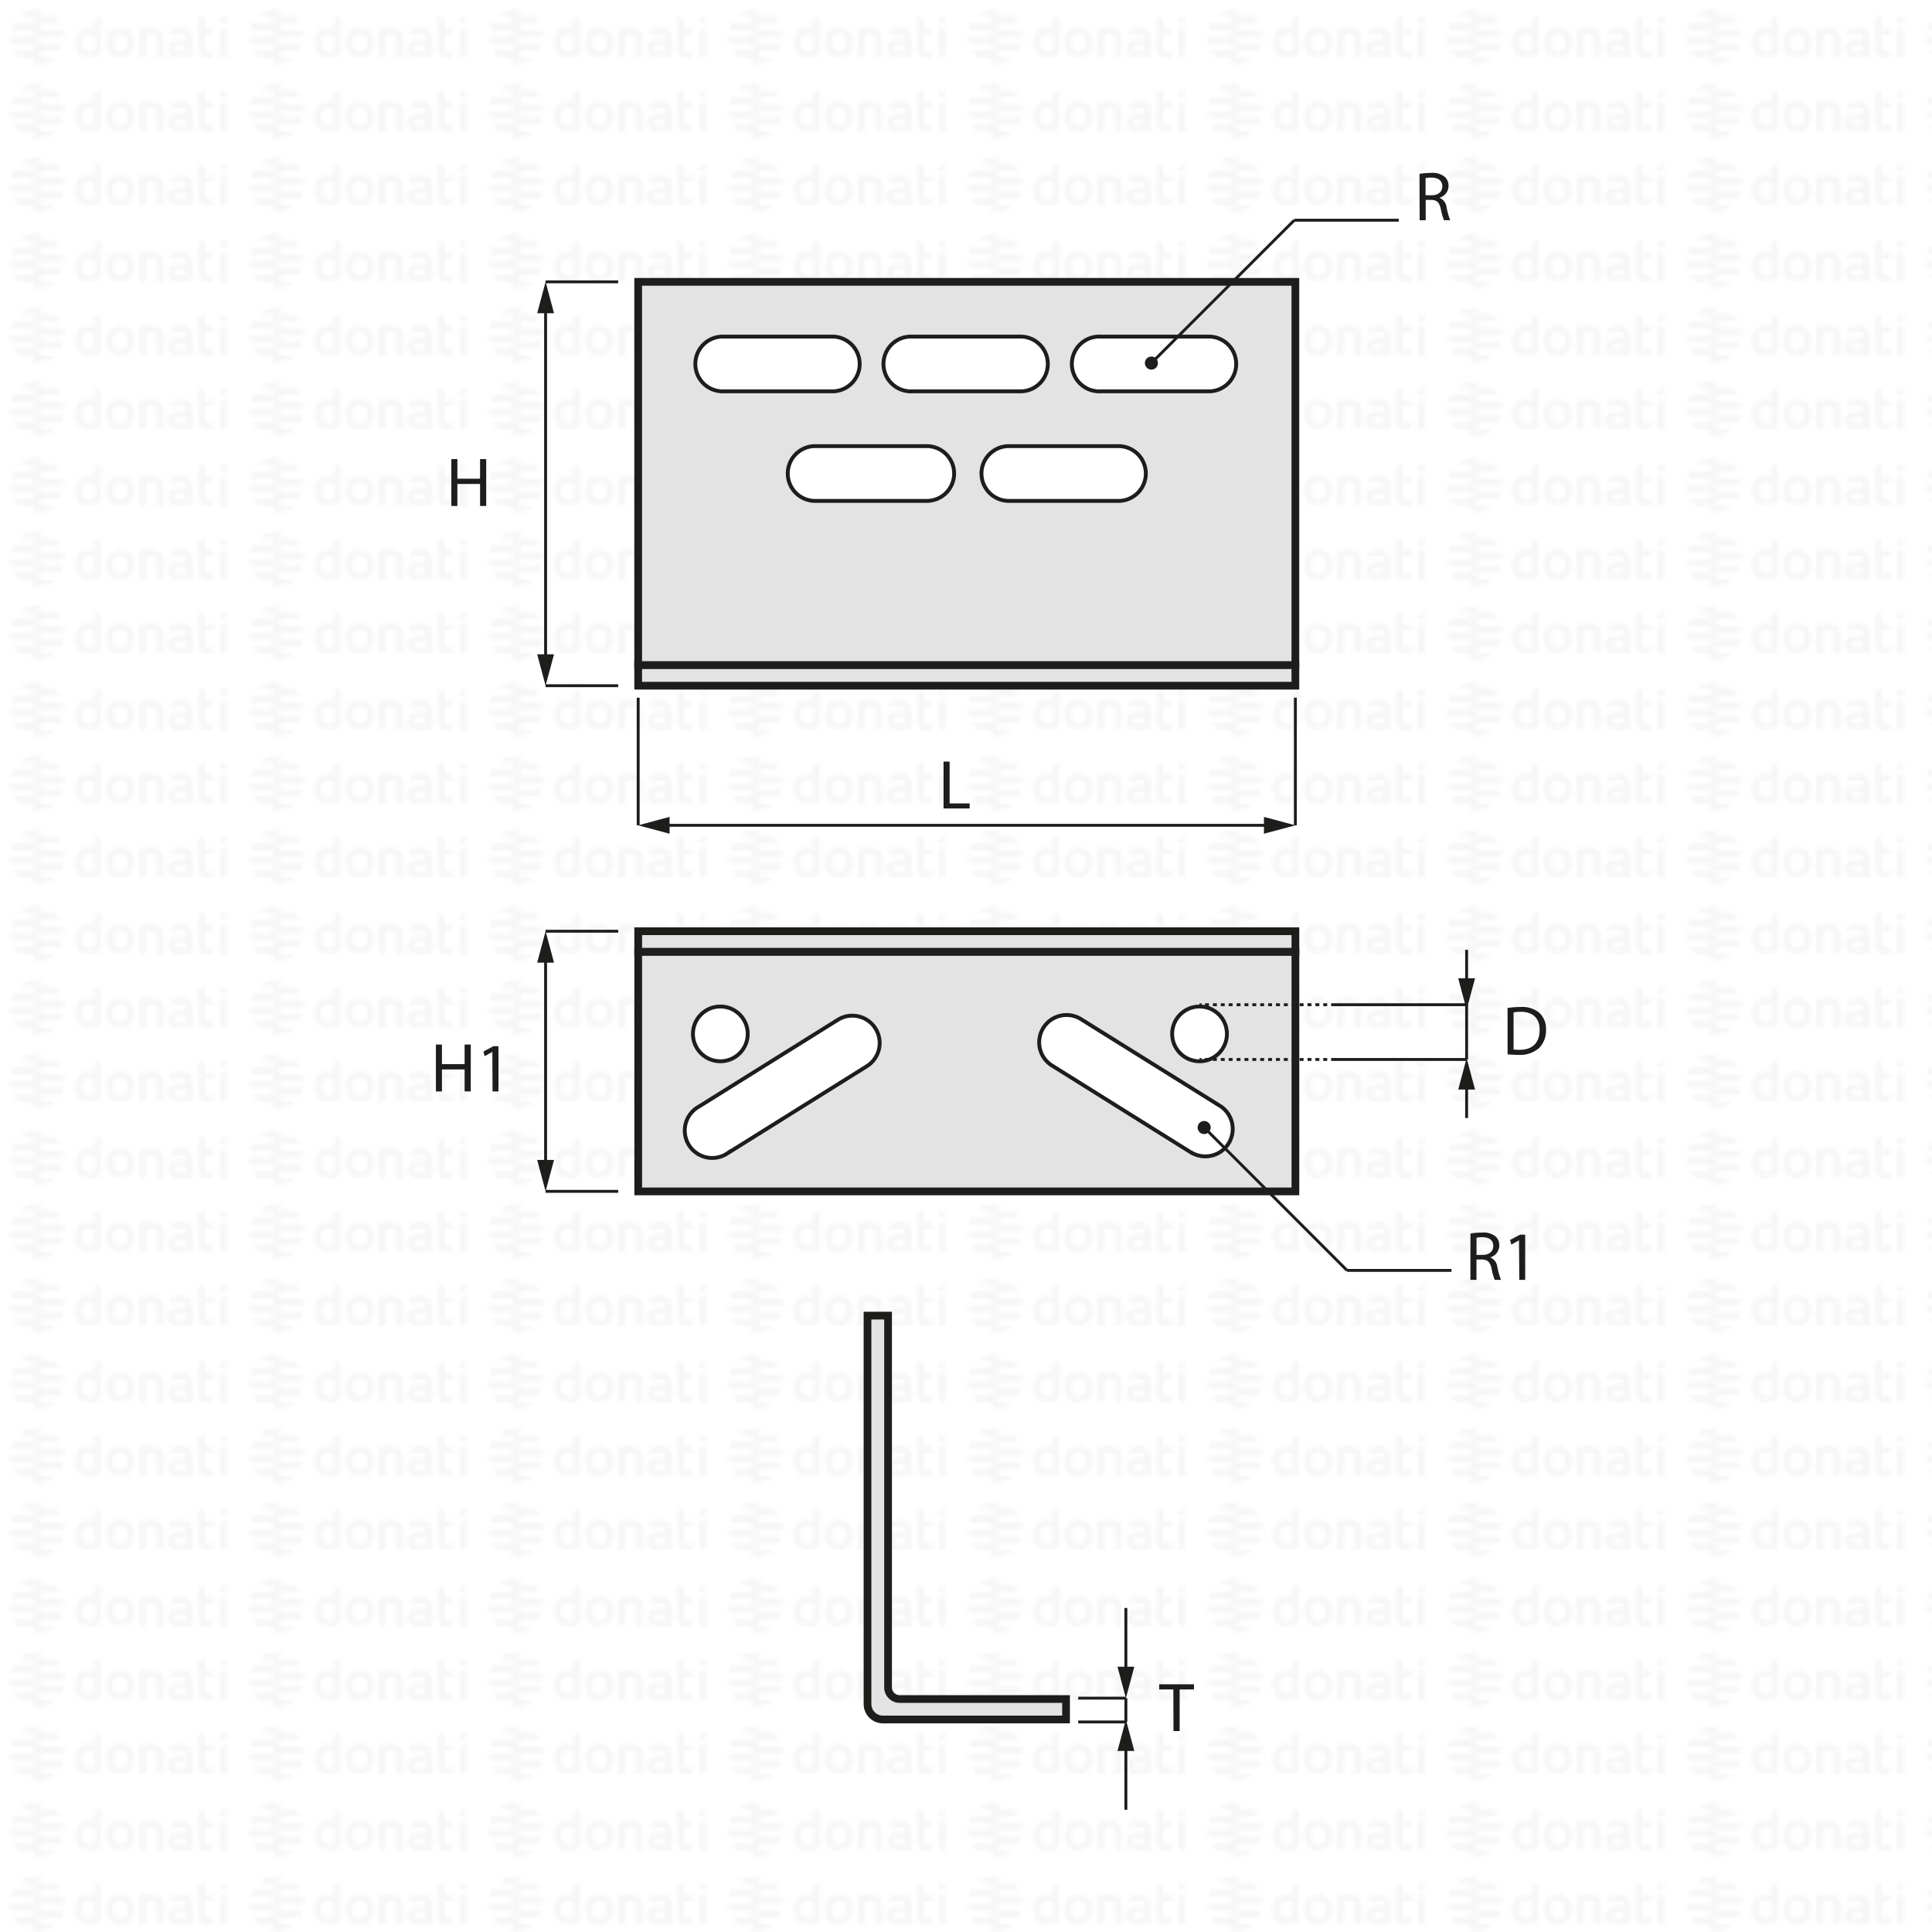<svg xmlns="http://www.w3.org/2000/svg" xmlns:xlink="http://www.w3.org/1999/xlink" viewBox="0 0 500 500"><defs><style>.cls-1,.cls-6,.cls-8{fill:none;}.cls-2{fill:#f6f6f6;}.cls-3{fill:url(#DONATI_WATERMARK);}.cls-4{fill:#e3e3e3;stroke-width:2px;}.cls-4,.cls-5,.cls-6,.cls-8{stroke:#1d1d1b;stroke-miterlimit:10;}.cls-5{fill:#fff;}.cls-6,.cls-8{stroke-width:0.75px;}.cls-7{fill:#1d1d1b;}.cls-8{stroke-dasharray:1.02 1.02;}</style><pattern id="DONATI_WATERMARK" data-name="DONATI WATERMARK" width="61.14" height="57.34" patternUnits="userSpaceOnUse" viewBox="0 0 61.14 57.34"><rect class="cls-1" width="61.14" height="57.34"/><polygon class="cls-2" points="8.55 51.31 8.55 51.31 9.43 51.31 10.57 51.31 10.57 51.31 9.43 51.31 8.55 51.31 8.55 51.31"/><polygon class="cls-2" points="8.55 53.08 8.55 53.08 9.23 53.08 10.57 53.08 10.57 53.08 9.23 53.08 8.55 53.08 8.55 53.08"/><polygon class="cls-2" points="10.57 44.26 10.57 44.26 9.69 44.26 8.55 44.26 8.55 44.26 9.69 44.26 10.57 44.26 10.57 44.26"/><path class="cls-2" d="M57,44.21V42.86l1.69-.33v1.68Zm1.69,1.41V53h-1.7V45.62ZM53,47.12v3.43a1.2,1.2,0,0,0,.14.76.82.82,0,0,0,.69.22,5.65,5.65,0,0,0,1.22-.2l.22,0v1.6a7.58,7.58,0,0,1-1.57.23c-1.56,0-2.38-.9-2.38-2.59V42.86L53,42.53v3.08h2.28v1.51ZM49.82,53H48.19v-.27l-.24.06a8.27,8.27,0,0,1-1.86.3c-1.61,0-2.6-.85-2.6-2.22,0-1.08.55-2.37,3.21-2.37h1.47v-.46c0-.76-.39-1.09-1.28-1.09a8.18,8.18,0,0,0-2.13.38l-.56.16v-1.6l.21-.06A8.73,8.73,0,0,1,47,45.42c1.82,0,2.86.95,2.86,2.62v2.74h0V53Zm-1.64-1.72V50h-1.6c-1.24,0-1.4.48-1.4.9s.11.8,1.1.8a6.43,6.43,0,0,0,1.39-.21l.51-.13ZM40.57,53v-4.7c0-.92-.41-1.32-1.35-1.32a5.76,5.76,0,0,0-1.49.21V53H36V45.6h1.64a8,8,0,0,1,1.65-.17c1.88,0,3,1,3,2.77V53Zm-5.88-3.77c0,2.37-1.39,3.85-3.62,3.85s-3.56-1.48-3.56-3.85,1.38-3.84,3.61-3.84,3.57,1.47,3.57,3.84Zm-1.73,0c0-1.53-.67-2.37-1.89-2.37-1.52,0-1.84,1.29-1.84,2.37s.33,2.38,1.89,2.38S33,50.34,33,49.26Zm-6.8,2.28a1.16,1.16,0,0,1-1,1.22,8,8,0,0,1-2.25.32c-2.17,0-3.47-1.42-3.47-3.79s1.24-3.84,3.4-3.84a5.54,5.54,0,0,1,1.62.29V42.86l.19,0,.61-.12.6-.11.29-.06v9Zm-1.69-.19V47.26A7,7,0,0,0,23,47c-1.23,0-1.83.75-1.83,2.27s.63,2.28,1.87,2.28a6,6,0,0,0,1.46-.2ZM10.63,47.79H8.55V46h7.84a6.92,6.92,0,0,1,.22,1.77Zm.75-3.53H8.55V42.49h5.67a7.07,7.07,0,0,1,1.45,1.77ZM9.89,49.55h6.5a7,7,0,0,1-.72,1.76H8.55V49.55Zm0,3.53h4.34a7,7,0,0,1-3.65,1.68h-.08a5.74,5.74,0,0,1-.93.07,7.79,7.79,0,0,1-1-.07h0V53.08Z"/><path class="cls-2" d="M9.88,53.08h-5a7.17,7.17,0,0,1-1.44-1.76h7.12v1.76Zm0-3.53H2.72a7.25,7.25,0,0,1-.22-1.76h8.07v1.76ZM9.22,46H2.72a6.82,6.82,0,0,1,.73-1.76h7.12V46Zm0-3.53H4.89a7.11,7.11,0,0,1,3.66-1.68h.07a7.3,7.3,0,0,1,.94-.07,7.93,7.93,0,0,1,1,.07h0v1.68Z"/><polygon class="cls-2" points="8.55 32.2 8.55 32.2 9.43 32.2 10.57 32.2 10.57 32.2 9.43 32.2 8.55 32.2 8.55 32.2"/><polygon class="cls-2" points="8.55 33.96 8.55 33.97 9.23 33.97 10.57 33.97 10.57 33.96 9.23 33.96 8.55 33.96 8.55 33.96"/><polygon class="cls-2" points="10.57 25.14 10.57 25.14 9.69 25.14 8.55 25.14 8.55 25.14 9.69 25.14 10.57 25.14 10.57 25.14"/><path class="cls-2" d="M57,25.09V23.74l1.69-.32v1.67Zm1.69,1.42v7.4h-1.7v-7.4ZM53,28v3.44a1.22,1.22,0,0,0,.14.76.85.85,0,0,0,.69.22,5.65,5.65,0,0,0,1.22-.2l.22,0v1.59A7.58,7.58,0,0,1,53.7,34c-1.56,0-2.38-.89-2.38-2.59V23.74L53,23.42v3.07h2.28V28Zm-3.19,5.91H48.19v-.27L48,33.7a8.27,8.27,0,0,1-1.86.3c-1.61,0-2.6-.84-2.6-2.21,0-1.08.55-2.37,3.21-2.37h1.47V29c0-.76-.39-1.1-1.28-1.1a8.63,8.63,0,0,0-2.13.38l-.56.17v-1.6l.21-.06A8.79,8.79,0,0,1,47,26.3c1.82,0,2.86,1,2.86,2.63v2.73h0v2.25ZM48.18,32.2V30.84h-1.6c-1.24,0-1.4.48-1.4.9s.11.79,1.1.79a6.43,6.43,0,0,0,1.39-.21l.51-.12Zm-7.61,1.71v-4.7c0-.92-.41-1.31-1.35-1.31a5.76,5.76,0,0,0-1.49.21v5.8H36V26.49h1.64a7.39,7.39,0,0,1,1.65-.17c1.88,0,3,1,3,2.77v4.81Zm-5.88-3.76c0,2.37-1.39,3.84-3.62,3.84s-3.56-1.47-3.56-3.84,1.38-3.85,3.61-3.85,3.57,1.47,3.57,3.85Zm-1.73,0c0-1.54-.67-2.38-1.89-2.38-1.52,0-1.84,1.29-1.84,2.38s.33,2.37,1.89,2.37S33,31.23,33,30.15Zm-6.8,2.27a1.16,1.16,0,0,1-1,1.23,8.39,8.39,0,0,1-2.25.32c-2.17,0-3.47-1.42-3.47-3.8s1.24-3.83,3.4-3.83a5.47,5.47,0,0,1,1.62.28V23.74l.19,0,.61-.12.6-.12.29,0v9Zm-1.69-.19V28.15a7,7,0,0,0-1.5-.26c-1.23,0-1.83.74-1.83,2.27s.63,2.27,1.87,2.27a5.52,5.52,0,0,0,1.46-.2ZM10.63,28.67H8.55V26.91h7.84a6.79,6.79,0,0,1,.22,1.76Zm.75-3.53H8.55V23.38h5.67a7,7,0,0,1,1.45,1.76Zm-1.49,5.3h6.5a7.32,7.32,0,0,1-.72,1.76H8.55V30.44Zm0,3.53h4.34a7,7,0,0,1-3.65,1.68h-.08a7.14,7.14,0,0,1-.93.07,6.27,6.27,0,0,1-1-.08h0V34Z"/><path class="cls-2" d="M9.88,34h-5A7,7,0,0,1,3.45,32.2h7.12V34Zm0-3.52H2.72a7.4,7.4,0,0,1-.22-1.77h8.07v1.77Zm-.67-3.53H2.72a6.88,6.88,0,0,1,.73-1.77h7.12v1.77Zm0-3.53H4.89a7,7,0,0,1,3.66-1.69h.07a7.3,7.3,0,0,1,.94-.07,7.93,7.93,0,0,1,1,.08h0v1.69Z"/><polygon class="cls-2" points="8.55 13.09 8.55 13.09 9.43 13.09 10.57 13.09 10.57 13.09 9.43 13.09 8.55 13.09 8.55 13.09"/><polygon class="cls-2" points="8.55 14.85 8.55 14.85 9.23 14.85 10.57 14.85 10.57 14.85 9.23 14.85 8.55 14.85 8.55 14.85"/><polygon class="cls-2" points="10.57 6.03 10.57 6.03 9.69 6.03 8.55 6.03 8.55 6.03 9.69 6.03 10.57 6.03 10.57 6.03"/><path class="cls-2" d="M57,6V4.63l1.69-.33V6ZM58.64,7.4v7.4h-1.7V7.4ZM53,8.89v3.43a1.2,1.2,0,0,0,.14.76.83.83,0,0,0,.69.23,5.89,5.89,0,0,0,1.22-.21l.22,0v1.6a7.58,7.58,0,0,1-1.57.23c-1.56,0-2.38-.9-2.38-2.59V4.63L53,4.3V7.38h2.28V8.89ZM49.82,14.8H48.19v-.27l-.24.06a8.27,8.27,0,0,1-1.86.3c-1.61,0-2.6-.85-2.6-2.22,0-1.08.55-2.37,3.21-2.37h1.47V9.84c0-.76-.39-1.09-1.28-1.09a8.18,8.18,0,0,0-2.13.38l-.56.16V7.7l.21-.06A8.46,8.46,0,0,1,47,7.19c1.82,0,2.86,1,2.86,2.63v2.73h0V14.8Zm-1.64-1.72V11.72h-1.6c-1.24,0-1.4.48-1.4.9s.11.8,1.1.8a6.43,6.43,0,0,0,1.39-.21l.51-.13ZM40.57,14.8V10.1c0-.92-.41-1.31-1.35-1.31a5.61,5.61,0,0,0-1.49.2V14.8H36V7.37h1.64v0a7.5,7.5,0,0,1,1.65-.18c1.88,0,3,1,3,2.77V14.8ZM34.69,11c0,2.37-1.39,3.85-3.62,3.85S27.51,13.4,27.51,11s1.38-3.84,3.61-3.84S34.69,8.66,34.69,11ZM33,11c0-1.53-.67-2.37-1.89-2.37-1.52,0-1.84,1.29-1.84,2.37s.33,2.38,1.89,2.38S33,12.12,33,11Zm-6.8,2.28a1.15,1.15,0,0,1-1,1.22,8,8,0,0,1-2.25.32c-2.17,0-3.47-1.42-3.47-3.79s1.24-3.84,3.4-3.84a5.54,5.54,0,0,1,1.62.29V4.63l.19,0,.61-.12.6-.11.29-.06v9Zm-1.69-.19V9A7,7,0,0,0,23,8.77c-1.23,0-1.83.75-1.83,2.27s.63,2.28,1.87,2.28a6,6,0,0,0,1.46-.2ZM10.63,9.56H8.55V7.79h7.84a6.92,6.92,0,0,1,.22,1.77ZM11.38,6H8.55V4.26h5.67A7.07,7.07,0,0,1,15.67,6ZM9.89,11.32h6.5a7.23,7.23,0,0,1-.72,1.77H8.55V11.32Zm0,3.53h4.34a7,7,0,0,1-3.65,1.68h-.08a5.74,5.74,0,0,1-.93.06,6.28,6.28,0,0,1-1-.07h0V14.85Z"/><path class="cls-2" d="M9.88,14.85h-5a7,7,0,0,1-1.44-1.76h7.12v1.76Zm0-3.53H2.72A7.25,7.25,0,0,1,2.5,9.56h8.07v1.76ZM9.22,7.79H2.72A7,7,0,0,1,3.45,6h7.12V7.79Zm0-3.53H4.89A7.11,7.11,0,0,1,8.55,2.58h.07a7.3,7.3,0,0,1,.94-.07,7.93,7.93,0,0,1,1,.07h0V4.26Z"/></pattern></defs><title>GE01015</title><g id="WATERMARK"><rect class="cls-3" width="500" height="500"/></g><g id="ILLUSTRAZIONE"><path class="cls-4" d="M229.83,436.7V340.48h-5.32V441a4,4,0,0,0,4,4h47.38V439.7H232.83A3,3,0,0,1,229.83,436.7Z"/><rect class="cls-4" x="165.16" y="72.94" width="170.08" height="99.21"/><rect class="cls-4" x="165.16" y="172.15" width="170.08" height="5.31"/><rect class="cls-4" x="165.16" y="246.31" width="170.08" height="62.01" transform="translate(500.41 554.64) rotate(180)"/><rect class="cls-4" x="165.16" y="241" width="170.08" height="5.31" transform="translate(500.41 487.31) rotate(180)"/><path class="cls-5" d="M188.41,298.39l36.06-22.54a7.08,7.08,0,0,0-7.51-12L180.9,286.37a7.09,7.09,0,1,0,7.51,12Z"/><circle class="cls-5" cx="186.42" cy="267.57" r="7.09"/><path class="cls-5" d="M308.45,298.39,272.4,275.85a7.08,7.08,0,1,1,7.51-12L316,286.37a7.09,7.09,0,0,1-7.52,12Z"/><circle class="cls-5" cx="310.44" cy="267.57" r="7.09"/><path class="cls-5" d="M239.57,115.46H211.23a7.09,7.09,0,1,0,0,14.17h28.34a7.09,7.09,0,1,0,0-14.17Z"/><path class="cls-5" d="M289.18,115.46H260.83a7.09,7.09,0,0,0,0,14.17h28.35a7.09,7.09,0,1,0,0-14.17Z"/><path class="cls-5" d="M215.66,87.11H187.31a7.09,7.09,0,1,0,0,14.17h28.35a7.09,7.09,0,0,0,0-14.17Z"/><path class="cls-5" d="M264.38,87.11H236a7.09,7.09,0,1,0,0,14.17h28.35a7.09,7.09,0,0,0,0-14.17Z"/><path class="cls-5" d="M313.1,87.11H284.75a7.09,7.09,0,1,0,0,14.17H313.1a7.09,7.09,0,0,0,0-14.17Z"/><line class="cls-6" x1="159.99" y1="72.94" x2="141.2" y2="72.94"/><line class="cls-6" x1="159.99" y1="177.46" x2="141.2" y2="177.46"/><line class="cls-6" x1="141.2" y1="79.58" x2="141.2" y2="170.82"/><polygon class="cls-7" points="139.02 81.07 141.2 72.94 143.38 81.07 139.02 81.07"/><polygon class="cls-7" points="139.02 169.33 141.2 177.46 143.38 169.33 139.02 169.33"/><line class="cls-6" x1="165.16" y1="180.56" x2="165.16" y2="213.59"/><line class="cls-6" x1="335.24" y1="180.56" x2="335.24" y2="213.59"/><line class="cls-6" x1="171.81" y1="213.59" x2="328.6" y2="213.59"/><polygon class="cls-7" points="173.29 215.77 165.16 213.59 173.29 211.41 173.29 215.77"/><polygon class="cls-7" points="327.11 215.77 335.24 213.59 327.11 211.41 327.11 215.77"/><line class="cls-6" x1="159.99" y1="241" x2="141.2" y2="241"/><line class="cls-6" x1="159.99" y1="308.32" x2="141.2" y2="308.32"/><line class="cls-6" x1="141.2" y1="247.64" x2="141.2" y2="301.68"/><polygon class="cls-7" points="139.02 249.13 141.2 241 143.38 249.13 139.02 249.13"/><polygon class="cls-7" points="139.02 300.19 141.2 308.32 143.38 300.19 139.02 300.19"/><path class="cls-7" d="M303.66,437.22H300v-1.33h9v1.33h-3.71V448h-1.59Z"/><path class="cls-7" d="M114.37,270.33v5.07h5.87v-5.07h1.59v12.13h-1.59v-5.69h-5.87v5.69h-1.56V270.33Z"/><path class="cls-7" d="M127.42,272.23h0l-2,1.1-.3-1.2,2.55-1.37H129v11.7h-1.53Z"/><path class="cls-7" d="M118.37,118.81v5.08h5.87v-5.08h1.59v12.13h-1.59v-5.69h-5.87v5.69h-1.56V118.81Z"/><path class="cls-7" d="M244.19,197.1h1.57v10.82h5.18v1.31h-6.75Z"/><line class="cls-6" x1="279.04" y1="445.64" x2="291.38" y2="445.64"/><line class="cls-6" x1="279.04" y1="439.48" x2="291.38" y2="439.48"/><line class="cls-6" x1="291.38" y1="439.48" x2="291.38" y2="445.64"/><line class="cls-6" x1="291.38" y1="432.84" x2="291.38" y2="416.14"/><polygon class="cls-7" points="293.56 431.35 291.38 439.48 289.2 431.35 293.56 431.35"/><line class="cls-6" x1="291.38" y1="451.67" x2="291.38" y2="468.36"/><polygon class="cls-7" points="289.2 453.15 291.38 445.02 293.56 453.15 289.2 453.15"/><path class="cls-7" d="M367.37,45a16.42,16.42,0,0,1,3-.25,5,5,0,0,1,3.51,1,3,3,0,0,1,1,2.31,3.18,3.18,0,0,1-2.29,3.09v.06a3,3,0,0,1,1.78,2.45,19.89,19.89,0,0,0,.94,3.33h-1.62a15.68,15.68,0,0,1-.81-2.9c-.36-1.68-1-2.31-2.43-2.36h-1.48V57h-1.56Zm1.56,5.53h1.6c1.68,0,2.74-.92,2.74-2.3,0-1.57-1.13-2.25-2.79-2.27a6.6,6.6,0,0,0-1.55.14Z"/><line class="cls-6" x1="297.92" y1="94.02" x2="334.96" y2="56.99"/><path class="cls-7" d="M299.18,95.16a1.69,1.69,0,1,1,0-2.39A1.7,1.7,0,0,1,299.18,95.16Z"/><line class="cls-6" x1="334.96" y1="56.99" x2="362" y2="56.99"/><path class="cls-7" d="M380.55,319.24a16.53,16.53,0,0,1,3-.25,5,5,0,0,1,3.51,1,3,3,0,0,1,.95,2.3,3.18,3.18,0,0,1-2.28,3.1v.05a3,3,0,0,1,1.78,2.45,18.93,18.93,0,0,0,.94,3.33h-1.62a15.18,15.18,0,0,1-.81-2.9c-.36-1.67-1-2.3-2.44-2.36h-1.47v5.26h-1.57Zm1.57,5.53h1.6c1.68,0,2.74-.92,2.74-2.31,0-1.57-1.14-2.25-2.79-2.27a5.94,5.94,0,0,0-1.55.15Z"/><path class="cls-7" d="M393.12,321h0l-2,1.1-.31-1.2,2.56-1.37h1.35v11.7h-1.53Z"/><line class="cls-6" x1="311.58" y1="291.74" x2="348.61" y2="328.78"/><path class="cls-7" d="M310.44,293a1.69,1.69,0,1,1,2.39,0A1.69,1.69,0,0,1,310.44,293Z"/><line class="cls-6" x1="348.61" y1="328.78" x2="375.65" y2="328.78"/><path class="cls-7" d="M390.15,260.86a23,23,0,0,1,3.33-.25,6.89,6.89,0,0,1,4.91,1.52,5.58,5.58,0,0,1,1.71,4.35,6.45,6.45,0,0,1-1.74,4.72A7.51,7.51,0,0,1,393,273a25.1,25.1,0,0,1-2.84-.15Zm1.56,10.74a10.26,10.26,0,0,0,1.59.09c3.35,0,5.16-1.88,5.16-5.15,0-2.87-1.6-4.69-4.91-4.69a8.88,8.88,0,0,0-1.84.17Z"/><line class="cls-6" x1="345" y1="274.19" x2="379.56" y2="274.19"/><line class="cls-6" x1="345" y1="260.02" x2="379.56" y2="260.02"/><line class="cls-6" x1="379.56" y1="274.19" x2="379.56" y2="260.02"/><line class="cls-6" x1="345" y1="260.02" x2="344.5" y2="260.02"/><line class="cls-8" x1="343.48" y1="260.02" x2="311.45" y2="260.02"/><line class="cls-6" x1="310.94" y1="260.02" x2="310.44" y2="260.02"/><line class="cls-6" x1="345" y1="274.19" x2="344.5" y2="274.19"/><line class="cls-8" x1="343.48" y1="274.19" x2="311.45" y2="274.19"/><line class="cls-6" x1="310.94" y1="274.19" x2="310.44" y2="274.19"/><line class="cls-6" x1="379.56" y1="254.67" x2="379.56" y2="245.82"/><polygon class="cls-7" points="381.74 253.18 379.56 261.31 377.38 253.18 381.74 253.18"/><line class="cls-6" x1="379.56" y1="280.48" x2="379.56" y2="289.33"/><polygon class="cls-7" points="377.38 281.97 379.56 273.84 381.74 281.97 377.38 281.97"/></g><g id="CORNICE"><rect class="cls-1" width="500" height="500"/></g></svg>